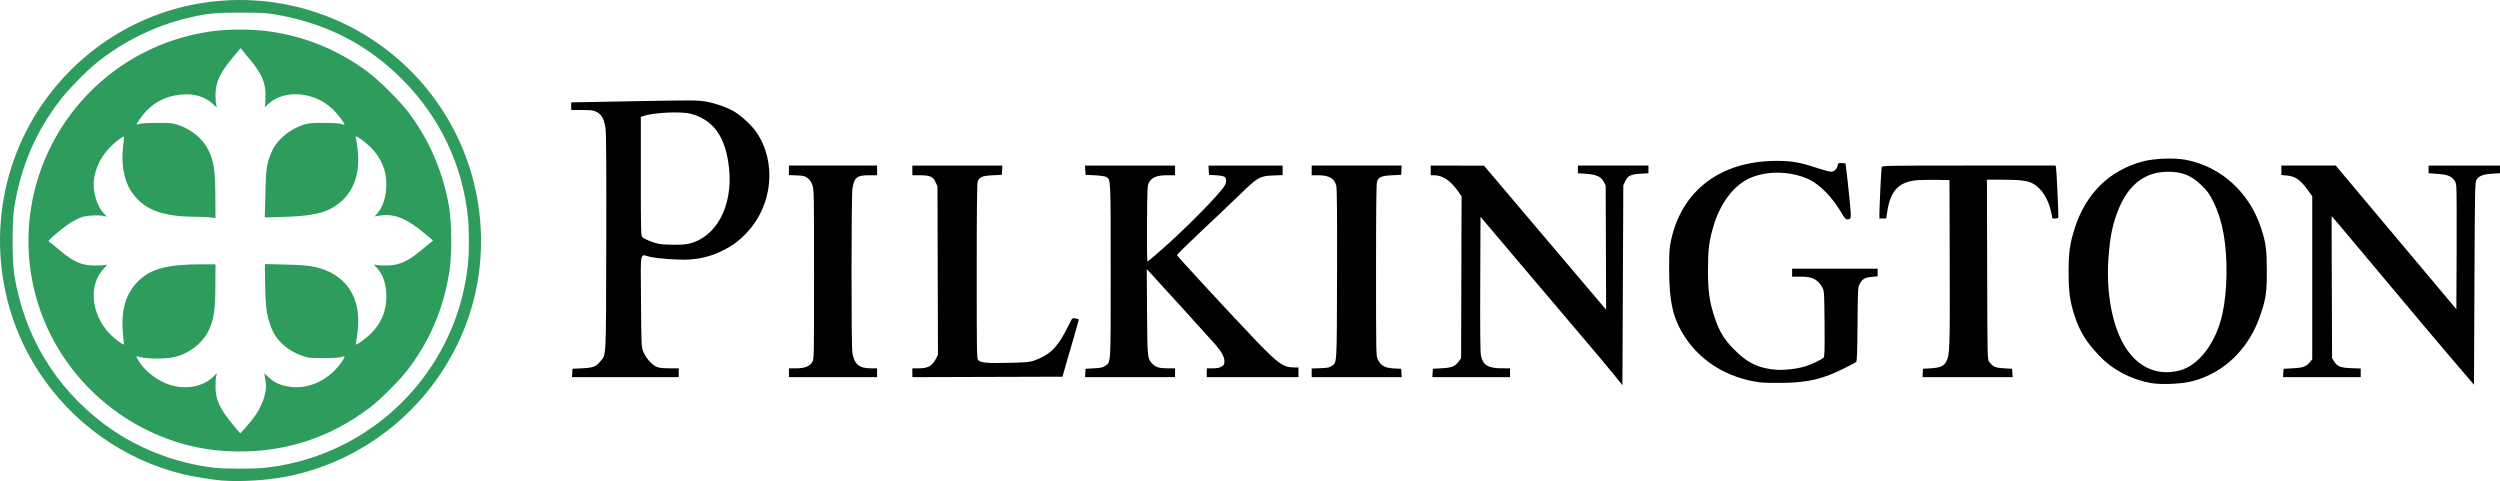 <?xml version="1.0" encoding="UTF-8" standalone="no"?> <!-- Created with Inkscape (http://www.inkscape.org/) --> <svg xmlns:dc="http://purl.org/dc/elements/1.1/" xmlns:cc="http://creativecommons.org/ns#" xmlns:rdf="http://www.w3.org/1999/02/22-rdf-syntax-ns#" xmlns:svg="http://www.w3.org/2000/svg" xmlns="http://www.w3.org/2000/svg" xmlns:sodipodi="http://sodipodi.sourceforge.net/DTD/sodipodi-0.dtd" xmlns:inkscape="http://www.inkscape.org/namespaces/inkscape" width="750.343mm" height="144.383mm" viewBox="0 0 750.343 144.383" id="svg8" inkscape:version="0.92.3 (2405546, 2018-03-11)" sodipodi:docname="pilkington.svg"> <defs id="defs2"></defs>  <g inkscape:label="Layer 1" inkscape:groupmode="layer" id="layer1" transform="translate(397.087,109.311)"> <path style="fill:#000000;stroke-width:0.265" d="m 87.35,3.18 c -1.382,-1.715 -4.954,-5.985 -7.938,-9.489 C 76.43,-9.813 67.976,-19.783 60.627,-28.464 l -13.361,-15.784 -0.08,20.161 c -0.056,14.077 0.009,20.575 0.214,21.534 0.604,2.82 2.152,3.772 6.15,3.781 l 2.58,0.006 v 1.323 1.323 H 44.473 32.817 l 0.081,-1.257 0.081,-1.257 2.646,-0.141 c 3.011,-0.161 3.944,-0.532 5.08,-2.021 l 0.741,-0.972 0.07,-24.323 0.07,-24.323 -1.188,-1.664 c -2.202,-3.085 -4.563,-4.632 -7.07,-4.632 h -1.011 v -1.455 -1.455 l 8.004,0.019 8.004,0.019 17.462,20.608 c 9.604,11.334 17.851,21.059 18.325,21.61 l 0.862,1.003 -0.069,-18.653 -0.069,-18.653 -0.586,-1.097 c -0.821,-1.534 -2.222,-2.162 -5.317,-2.382 l -2.431,-0.173 v -1.151 -1.151 H 87.086 97.669 v 1.154 1.154 l -2.324,0.133 c -2.95,0.168 -3.882,0.625 -4.645,2.275 l -0.572,1.238 -0.132,29.982 -0.132,29.982 -2.514,-3.118 z m 251.778,-4.406 c -3.478,-4.056 -12.808,-15.134 -20.734,-24.616 -7.926,-9.483 -14.698,-17.539 -15.049,-17.903 l -0.638,-0.661 0.073,21.299 0.073,21.299 0.577,0.926 c 0.979,1.57 1.946,1.958 5.178,2.074 l 2.844,0.102 v 1.294 1.294 h -11.656 -11.656 l 0.081,-1.257 0.081,-1.257 2.778,-0.14 c 3.056,-0.154 3.977,-0.487 5.128,-1.855 l 0.693,-0.824 V -25.939 -50.425 l -1.169,-1.621 c -2.405,-3.335 -3.856,-4.353 -6.551,-4.598 l -1.541,-0.14 v -1.418 -1.418 h 8.159 8.159 l 15.049,17.926 c 8.277,9.859 16.422,19.56 18.101,21.558 l 3.051,3.633 0.079,-17.523 c 0.043,-9.638 0.005,-18.262 -0.086,-19.165 -0.138,-1.374 -0.299,-1.773 -0.991,-2.449 -1.019,-0.996 -2.048,-1.306 -5.021,-1.514 l -2.315,-0.162 v -1.151 -1.151 h 10.716 10.716 v 1.154 1.154 l -2.331,0.133 c -2.726,0.155 -4.106,0.705 -4.758,1.894 -0.416,0.759 -0.462,3.215 -0.584,31.129 l -0.132,30.305 z m -90.823,6.849 c -6.085,-1.162 -11.394,-4.005 -15.421,-8.259 -3.841,-4.058 -5.723,-7.114 -7.283,-11.827 -1.42,-4.291 -1.828,-7.222 -1.828,-13.142 0,-5.866 0.383,-8.616 1.836,-13.198 1.611,-5.079 4.147,-9.35 7.652,-12.885 3.268,-3.297 7.867,-5.879 12.765,-7.168 3.492,-0.919 9.41,-1.148 12.872,-0.498 10.547,1.981 19.134,9.744 22.638,20.465 1.459,4.465 1.731,6.484 1.734,12.887 0.004,6.486 -0.234,8.151 -1.867,13.059 -3.39,10.189 -10.825,17.494 -20.385,20.029 -3.245,0.861 -9.609,1.129 -12.713,0.537 z m 8.907,-3.771 c 5.723,-1.551 10.791,-8.283 12.714,-16.889 1.509,-6.751 1.668,-16.664 0.384,-24.024 -0.617,-3.536 -1.638,-6.751 -3.077,-9.683 -1.115,-2.272 -1.701,-3.102 -3.371,-4.771 -3.089,-3.089 -5.877,-4.246 -10.223,-4.246 -6.729,0 -11.628,3.613 -14.698,10.842 -1.895,4.461 -2.732,8.42 -3.206,15.17 -0.656,9.327 0.8,18.391 3.967,24.69 3.807,7.571 10.286,10.869 17.509,8.912 z m -126.152,3.587 c -9.501,-1.273 -17.614,-6.191 -22.429,-13.597 -3.586,-5.515 -4.745,-10.493 -4.745,-20.373 0,-5.397 0.07,-6.4 0.615,-8.864 3.296,-14.879 14.908,-23.583 31.531,-23.635 4.575,-0.015 7.02,0.408 12.103,2.089 1.952,0.646 3.897,1.174 4.322,1.174 0.939,0 1.792,-0.796 2.007,-1.874 0.15,-0.751 0.225,-0.794 1.249,-0.719 l 1.089,0.08 0.316,2.381 c 0.174,1.31 0.573,4.986 0.888,8.169 0.613,6.201 0.609,6.237 -0.705,6.246 -0.421,0.003 -0.857,-0.509 -1.766,-2.072 -2.571,-4.425 -6.431,-8.393 -9.613,-9.883 -5.644,-2.643 -13.041,-2.732 -18.241,-0.218 -4.627,2.237 -8.594,7.643 -10.542,14.365 -1.314,4.535 -1.589,6.776 -1.595,13.026 -0.007,6.431 0.399,9.355 1.96,14.134 1.523,4.659 3.189,7.226 7.019,10.809 3.401,3.182 6.599,4.581 11.376,4.975 2.474,0.204 6.364,-0.238 8.864,-1.008 1.975,-0.608 5.035,-2.09 5.518,-2.671 0.251,-0.302 0.309,-2.684 0.249,-10.143 -0.076,-9.405 -0.099,-9.785 -0.649,-10.806 -1.348,-2.498 -2.955,-3.307 -6.564,-3.307 h -2.522 v -1.191 -1.191 h 12.832 12.832 v 1.154 1.154 l -1.752,0.141 c -2.042,0.164 -2.899,0.677 -3.672,2.198 -0.5,0.983 -0.534,1.655 -0.611,12.068 -0.06,8.121 -0.165,11.095 -0.397,11.285 -0.173,0.142 -1.744,0.975 -3.49,1.853 -6.487,3.259 -10.823,4.295 -18.521,4.424 -2.765,0.046 -5.896,-0.032 -6.958,-0.174 z m -356.396,-2.815 0.081,-1.257 2.91,-0.139 c 3.282,-0.157 4.11,-0.467 5.393,-2.024 1.865,-2.262 1.74,0.16 1.828,-35.541 0.053,-21.523 -0.013,-32.846 -0.2,-34.262 -0.38,-2.877 -1.137,-4.335 -2.645,-5.095 -1.033,-0.521 -1.586,-0.595 -4.432,-0.595 h -3.251 v -1.147 -1.147 l 18.852,-0.351 c 17.326,-0.322 19.061,-0.315 21.442,0.087 2.953,0.499 6.591,1.784 8.801,3.108 2.024,1.213 5.209,4.211 6.512,6.129 6.127,9.023 4.887,21.886 -2.906,30.147 -2.347,2.488 -4.469,4.036 -7.589,5.535 -3.138,1.508 -6.167,2.284 -9.788,2.508 -3.015,0.187 -9.244,-0.253 -11.726,-0.827 -3.079,-0.713 -2.747,-2.384 -2.641,13.306 0.091,13.413 0.105,13.722 0.679,15.147 0.747,1.854 2.502,3.901 3.882,4.528 0.826,0.375 1.728,0.489 3.917,0.493 l 2.844,0.006 v 1.323 1.323 h -16.022 -16.022 z m 34.662,-38.721 c 8.418,-1.743 13.578,-11.132 12.416,-22.593 -0.954,-9.412 -4.579,-14.61 -11.484,-16.468 -2.939,-0.791 -11.484,-0.366 -14.319,0.712 l -0.689,0.262 V -56.361 c 0,16.64 0.031,17.853 0.463,18.244 0.632,0.572 2.804,1.481 4.564,1.91 1.792,0.437 7.152,0.501 9.049,0.109 z m 30.374,38.655 v -1.323 h 2.165 c 2.57,0 4.047,-0.582 4.852,-1.913 0.512,-0.846 0.523,-1.427 0.523,-26.266 0,-23.956 -0.028,-25.479 -0.486,-26.793 -0.334,-0.957 -0.782,-1.619 -1.434,-2.117 -0.837,-0.639 -1.224,-0.735 -3.285,-0.816 l -2.336,-0.092 v -1.429 -1.429 h 13.229 13.229 v 1.455 1.455 h -2.394 c -3.672,0 -4.453,0.625 -5,4 -0.357,2.2 -0.375,47.113 -0.02,49.282 0.561,3.424 2.019,4.662 5.487,4.662 h 1.928 v 1.323 1.323 h -13.229 -13.229 z m 37.042,0.002 v -1.324 h 1.943 c 2.667,0 3.99,-0.699 5.006,-2.644 l 0.739,-1.414 -0.074,-25.289 -0.074,-25.289 -0.584,-1.266 c -0.759,-1.643 -1.675,-2.042 -4.699,-2.042 h -2.257 v -1.455 -1.455 h 13.508 13.508 l -0.08,1.389 -0.08,1.389 -2.778,0.136 c -3.119,0.152 -3.997,0.526 -4.478,1.906 -0.195,0.56 -0.284,9.002 -0.284,26.97 0,25.428 0.014,26.168 0.507,26.662 0.743,0.743 2.725,0.901 9.373,0.747 4.949,-0.114 6.089,-0.217 7.323,-0.66 4.426,-1.59 6.654,-3.599 9.171,-8.273 0.9,-1.671 1.788,-3.377 1.972,-3.791 0.298,-0.669 0.438,-0.737 1.241,-0.607 0.498,0.081 0.957,0.199 1.021,0.263 0.064,0.064 -0.481,2.123 -1.211,4.575 -0.73,2.452 -1.852,6.304 -2.493,8.56 l -1.165,4.101 -22.527,0.068 -22.527,0.068 v -1.324 z m 51.91,0.065 0.081,-1.257 2.514,-0.132 c 2.04,-0.107 2.669,-0.243 3.341,-0.722 1.783,-1.272 1.686,0.37 1.686,-28.496 0,-28.146 0.034,-27.45 -1.367,-28.235 -0.341,-0.191 -1.862,-0.408 -3.396,-0.484 l -2.778,-0.138 -0.08,-1.389 -0.08,-1.389 h 13.508 13.508 v 1.455 1.455 h -2.457 c -2.932,0 -4.471,0.61 -5.342,2.117 -0.511,0.884 -0.539,1.445 -0.617,12.396 -0.051,7.229 0.012,11.436 0.172,11.377 0.139,-0.051 2.021,-1.641 4.182,-3.533 7.42,-6.497 17.835,-17.097 19.008,-19.347 0.522,-1.001 0.507,-2.063 -0.036,-2.515 -0.253,-0.211 -1.335,-0.419 -2.58,-0.495 l -2.144,-0.132 -0.08,-1.389 -0.08,-1.389 h 11.126 11.126 v 1.431 1.431 l -2.712,0.098 c -4.092,0.147 -4.709,0.494 -9.999,5.627 -2.407,2.335 -7.679,7.341 -11.715,11.124 -4.036,3.783 -7.305,7.011 -7.265,7.174 0.094,0.381 16.994,18.666 23.885,25.842 6.469,6.736 8.085,7.863 11.278,7.863 h 1.29 v 1.455 1.455 H -21.129 -34.887 v -1.323 -1.323 l 1.786,-10e-4 c 1.313,-7.9e-4 2.013,-0.14 2.646,-0.525 0.761,-0.464 0.86,-0.659 0.86,-1.689 0,-1.176 -0.797,-2.641 -2.623,-4.819 -0.822,-0.981 -18.818,-20.805 -19.914,-21.937 l -0.769,-0.794 0.085,12.832 c 0.091,13.792 0.103,13.914 1.495,15.445 1.04,1.143 2.121,1.489 4.652,1.489 h 2.257 v 1.323 1.323 h -13.508 -13.508 l 0.081,-1.257 z m 67.946,-0.042 v -1.298 l 2.627,-0.091 c 2.159,-0.075 2.76,-0.19 3.373,-0.644 1.619,-1.2 1.533,0.26 1.611,-27.36 0.048,-17.086 -0.02,-25.705 -0.21,-26.621 -0.476,-2.291 -2.103,-3.278 -5.409,-3.278 h -1.993 v -1.455 -1.455 H 10.106 23.613 l -0.08,1.389 -0.08,1.389 -2.778,0.136 c -3.119,0.152 -3.997,0.526 -4.478,1.906 -0.195,0.56 -0.284,8.892 -0.284,26.584 0,25.053 0.014,25.796 0.518,26.782 1.036,2.031 2.169,2.601 5.436,2.735 l 1.587,0.066 0.081,1.257 0.081,1.257 H 10.106 -3.402 Z m 183.408,0.041 0.081,-1.257 2.381,-0.144 c 2.837,-0.171 3.885,-0.645 4.622,-2.089 1.02,-2 1.081,-3.772 1.006,-29.517 l -0.072,-24.871 -4.233,-0.078 c -2.328,-0.043 -5.155,0.044 -6.281,0.192 -4.79,0.633 -7.159,3.246 -8.086,8.917 l -0.405,2.478 h -1.015 -1.015 l 0.003,-1.124 c 0.003,-2.467 0.548,-13.854 0.683,-14.288 0.136,-0.437 1.615,-0.463 26.159,-0.463 h 26.015 l 0.159,0.632 c 0.131,0.522 0.677,12.029 0.689,14.515 0.003,0.649 -0.092,0.728 -0.878,0.728 h -0.881 l -0.441,-2.051 c -0.856,-3.976 -2.976,-7.193 -5.606,-8.507 -1.615,-0.807 -3.825,-1.065 -9.193,-1.076 l -4.435,-0.009 0.07,26.968 c 0.069,26.77 0.074,26.974 0.615,27.699 1.12,1.5 1.828,1.812 4.433,1.954 l 2.43,0.132 0.081,1.257 0.081,1.257 h -13.523 -13.523 l 0.081,-1.257 z" id="path826" inkscape:connector-curvature="0" sodipodi:nodetypes="ccscccccccccccscccccscccccscccccccccccccccccccccscccccscccccccsccccccccccccccsccccccccccccscccccssscccccccsccccscccscssccssccccsccsccccccccccscccccccccccccccccccsccscccscscssscccsccccccccssccscccccscscsccccccccsscsccccccccsccccsscccccccccscsccccccccccccccccscscccccccscccccccccccccccscccscccccccccssccccscccccccccccscscccccccccsccccccccccccccccccccccscccscscccccsccccccc"></path> <path style="fill:#2d9c5d;fill-opacity:1;stroke-width:0.265" d="m -330.427,34.919 c -2.772,-0.207 -8.826,-1.19 -11.774,-1.912 -17.646,-4.32 -33.085,-15.262 -43.151,-30.583 -14.178,-21.58 -15.617,-49.608 -3.73,-72.628 10.071,-19.503 28.53,-33.468 49.844,-37.709 29.076,-5.785 58.693,6.693 74.858,31.54 13.269,20.396 15.374,46.346 5.543,68.346 -9.606,21.497 -28.962,37.054 -51.844,41.667 -5.932,1.196 -13.927,1.714 -19.747,1.278 z m 12.474,-3.798 c 11.611,-1.165 22.771,-5.314 32.381,-12.039 16.396,-11.473 26.964,-29.467 28.954,-49.296 0.352,-3.506 0.353,-10.05 0.002,-13.57 -1.594,-16 -8.412,-30.371 -19.821,-41.78 -10.289,-10.289 -22.328,-16.538 -37.056,-19.235 -3.546,-0.649 -4.397,-0.703 -11.245,-0.715 -7.921,-0.013 -9.969,0.192 -16.005,1.606 -9.646,2.259 -19.431,7.062 -27.286,13.393 -3.047,2.456 -8.518,8.023 -10.86,11.05 -7.403,9.569 -11.828,19.812 -13.888,32.147 -0.697,4.174 -0.7,16.431 -0.005,20.637 3.015,18.246 12.253,33.576 26.879,44.603 9.453,7.127 21.379,11.839 33.36,13.182 2.898,0.325 11.42,0.334 14.59,0.016 z m -11.151,-5.033 c -20.187,-1.094 -39.221,-12.52 -50.068,-30.055 -15.126,-24.453 -11.678,-56.162 8.375,-77.022 9.807,-10.201 22.524,-16.734 36.742,-18.873 4.998,-0.752 12.993,-0.752 18.048,-6.1e-5 10.908,1.622 20.589,5.636 29.372,12.179 3.395,2.529 9.787,8.921 12.316,12.316 6.104,8.195 10.065,17.373 11.934,27.652 0.869,4.779 0.988,14.277 0.243,19.415 -1.675,11.554 -6.228,22.096 -13.37,30.958 -2.419,3.001 -7.787,8.263 -10.608,10.399 -12.614,9.547 -26.968,13.899 -42.983,13.031 z m 7.755,-9.509 c 2.811,-3.51 4.478,-8.077 4.024,-11.02 -0.075,-0.488 -0.206,-1.324 -0.29,-1.858 l -0.153,-0.971 1.477,1.349 c 1.72,1.572 3.579,2.356 6.451,2.72 4.605,0.584 9.412,-1.202 13.149,-4.886 1.533,-1.511 3.261,-3.989 2.978,-4.272 -0.07,-0.07 -0.472,0.016 -0.892,0.191 -0.488,0.203 -2.393,0.325 -5.262,0.336 -4.258,0.017 -4.608,-0.021 -6.569,-0.713 -4.057,-1.431 -7.224,-4.098 -8.778,-7.393 -1.733,-3.674 -2.216,-6.751 -2.314,-14.73 l -0.066,-5.395 6.218,0.157 c 4.837,0.122 6.773,0.278 8.717,0.702 9.199,2.003 13.962,8.877 12.977,18.726 -0.157,1.566 -0.389,3.235 -0.517,3.708 -0.128,0.473 -0.141,0.86 -0.03,0.86 0.584,0 3.534,-2.25 4.97,-3.79 2.747,-2.947 4.173,-6.615 4.139,-10.65 -0.031,-3.702 -0.937,-6.461 -2.776,-8.456 -1.119,-1.214 -1.12,-1.216 -0.344,-1.006 0.428,0.116 1.849,0.202 3.159,0.192 3.756,-0.028 6.382,-1.194 10.495,-4.659 1.161,-0.978 2.429,-2.01 2.818,-2.294 0.39,-0.284 0.649,-0.559 0.576,-0.611 -0.072,-0.052 -1.205,-0.999 -2.516,-2.103 -5.355,-4.51 -9.136,-6.007 -13.415,-5.315 l -1.512,0.245 0.783,-0.892 c 1.708,-1.945 2.675,-4.982 2.722,-8.55 0.048,-3.627 -0.977,-6.663 -3.281,-9.717 -1.404,-1.861 -5.031,-4.835 -5.896,-4.835 -0.068,0 -0.02,0.387 0.108,0.86 0.128,0.473 0.361,2.141 0.517,3.708 0.796,7.962 -2.19,14.098 -8.383,17.222 -3.052,1.54 -7.029,2.17 -15.047,2.386 l -4.514,0.121 0.079,-2.954 c 0.044,-1.625 0.131,-4.859 0.194,-7.188 0.13,-4.778 0.62,-7.173 2.068,-10.115 1.668,-3.388 5.406,-6.369 9.597,-7.654 1.287,-0.395 2.414,-0.482 5.953,-0.462 2.695,0.016 4.658,0.145 5.13,0.338 0.42,0.172 0.818,0.259 0.884,0.194 0.261,-0.261 -2.087,-3.313 -3.733,-4.854 -5.485,-5.131 -14.506,-5.742 -19.177,-1.299 -1.017,0.968 -1.13,1.019 -0.953,0.436 0.111,-0.364 0.197,-1.793 0.193,-3.175 -0.013,-3.853 -1.233,-6.586 -4.842,-10.846 -1.047,-1.236 -2.066,-2.479 -2.264,-2.762 -0.198,-0.283 -0.401,-0.463 -0.449,-0.399 -0.049,0.064 -0.989,1.191 -2.09,2.503 -4.026,4.802 -5.349,7.607 -5.366,11.371 -0.005,1.164 0.08,2.519 0.189,3.01 l 0.199,0.894 -1.164,-1.073 c -2.822,-2.601 -6.695,-3.475 -11.405,-2.574 -3.305,0.632 -6.205,2.198 -8.575,4.63 -1.029,1.056 -2.933,3.711 -2.933,4.09 0,0.076 0.327,0.004 0.728,-0.161 0.435,-0.179 2.536,-0.31 5.226,-0.324 3.954,-0.021 4.722,0.047 6.35,0.563 4.073,1.291 7.641,4.23 9.287,7.652 1.603,3.332 2.01,6.056 2.053,13.731 l 0.037,6.625 -1.323,-0.189 c -0.728,-0.104 -2.874,-0.198 -4.769,-0.209 -10.232,-0.057 -15.784,-2.298 -19.295,-7.787 -2.193,-3.428 -2.989,-8.201 -2.297,-13.778 0.161,-1.3 0.242,-2.414 0.18,-2.476 -0.062,-0.062 -0.507,0.161 -0.988,0.496 -5.966,4.156 -9.04,10.708 -7.789,16.601 0.528,2.486 1.434,4.451 2.696,5.848 l 1.002,1.109 -0.773,-0.215 c -1.414,-0.393 -5.176,-0.225 -6.726,0.299 -2.117,0.716 -4.672,2.353 -7.649,4.902 -2.611,2.235 -2.617,2.243 -2.002,2.646 0.339,0.222 1.676,1.307 2.973,2.41 4.086,3.477 6.617,4.58 10.515,4.582 1.31,5.3e-4 2.727,-0.089 3.149,-0.2 0.733,-0.191 0.707,-0.134 -0.577,1.271 -4.444,4.862 -3.677,13.339 1.739,19.226 1.261,1.371 4.185,3.603 4.415,3.37 0.05,-0.051 -0.012,-0.985 -0.139,-2.077 -0.909,-7.842 0.498,-13.031 4.625,-17.061 3.646,-3.56 8.674,-4.877 18.67,-4.893 l 4.366,-0.007 -0.036,6.416 c -0.042,7.457 -0.461,10.21 -2.062,13.539 -1.857,3.862 -6.045,7.006 -10.602,7.959 -2.852,0.597 -8.989,0.444 -10.778,-0.268 -0.378,-0.15 -0.338,0.035 0.226,1.044 1.761,3.151 5.576,6.165 9.429,7.45 4.742,1.581 10.043,0.63 13.101,-2.35 l 1.13,-1.101 -0.204,0.92 c -0.112,0.506 -0.202,1.932 -0.199,3.169 0.008,3.892 1.288,6.635 5.387,11.544 l 2.017,2.415 1.032,-1.092 c 0.568,-0.601 1.747,-1.985 2.621,-3.077 z" id="path826-3" inkscape:connector-curvature="0" sodipodi:nodetypes="ccssssssccsscsccsssscccccsssssssssssscccccccccsccccscccsccccccccscccccsccccccccscccccccsscccccsscsccccccccscccccccsccccccccccccccscccccccscccc"></path> </g> </svg> 